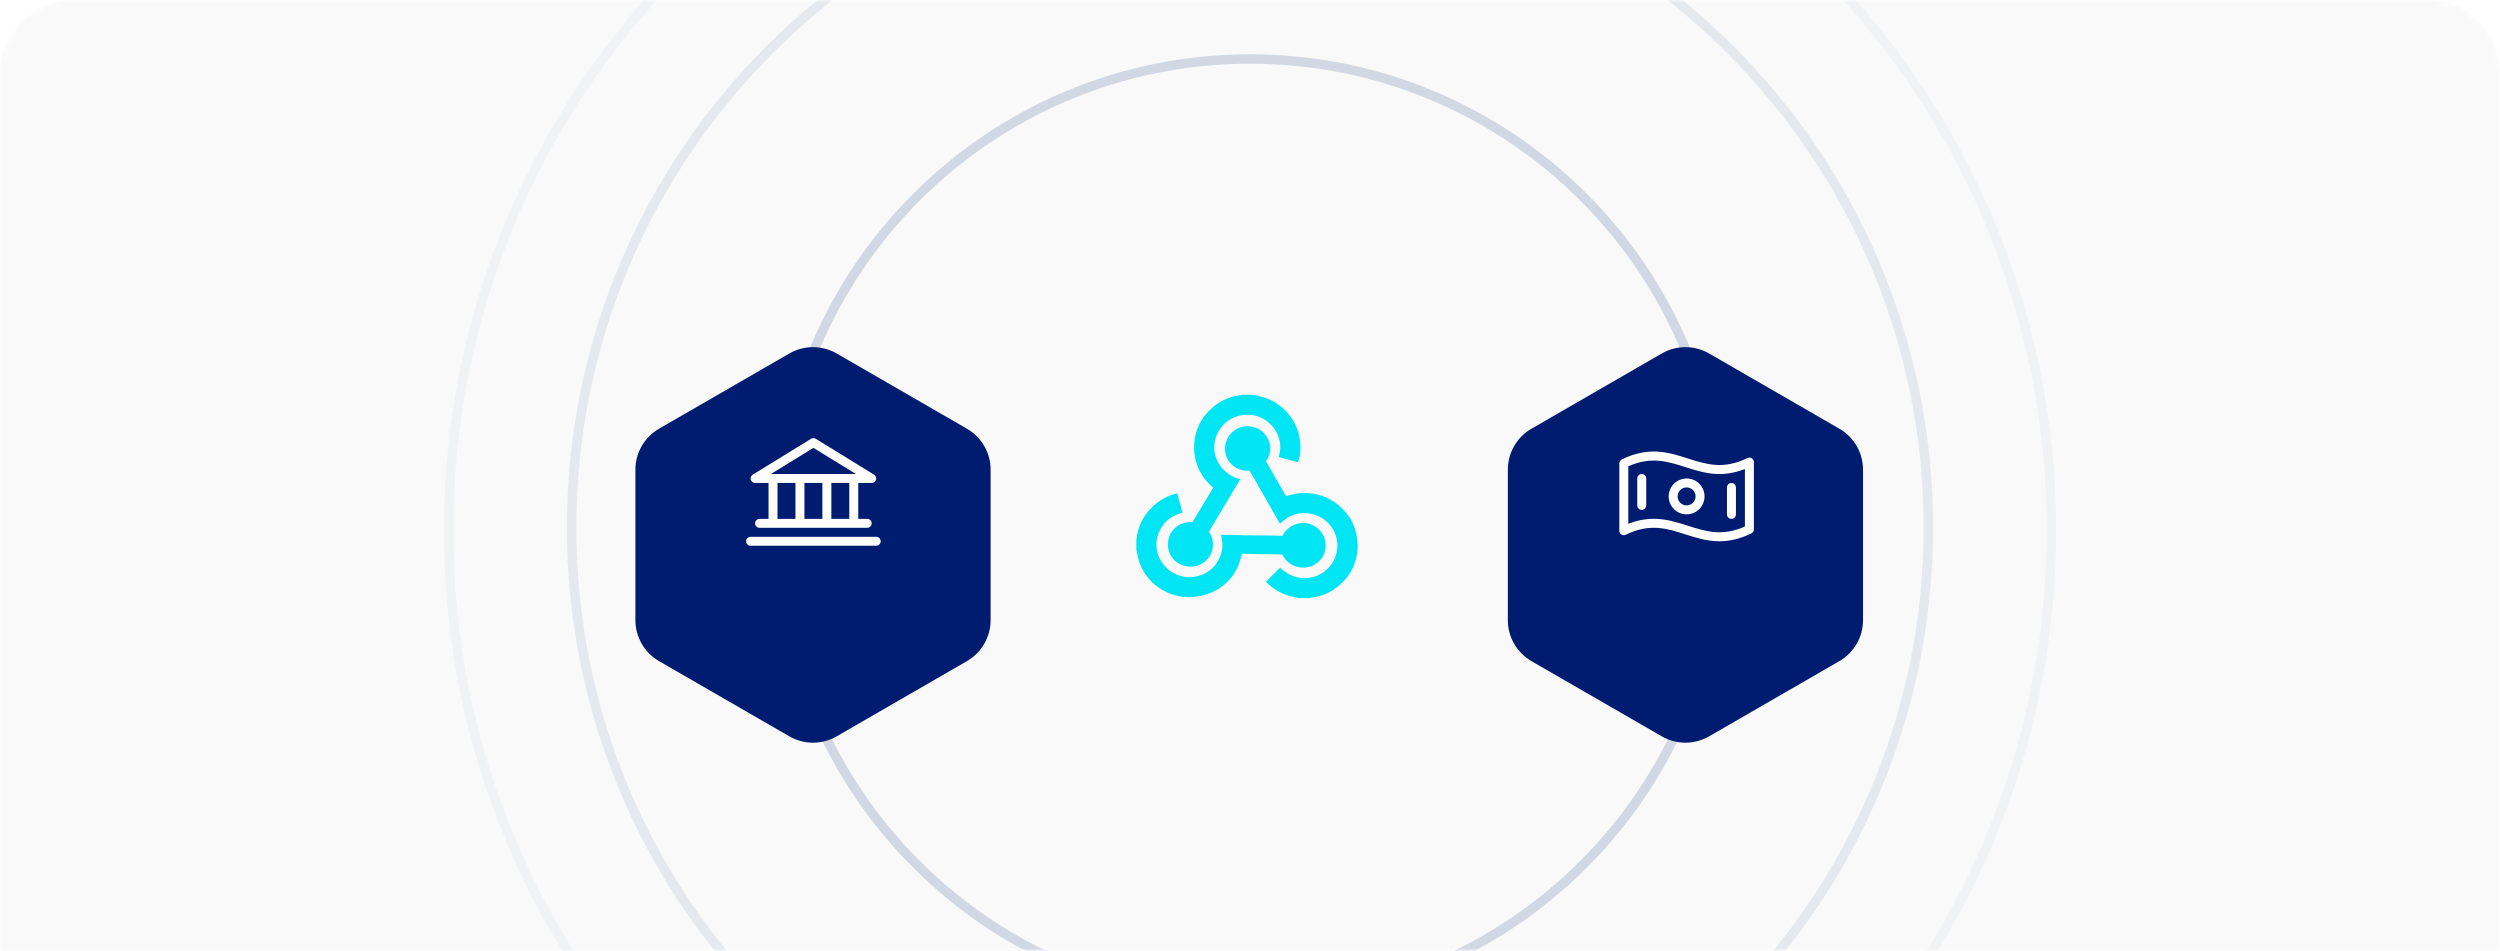 <svg width="418" height="159" viewBox="0 0 418 159" fill="none" xmlns="http://www.w3.org/2000/svg">
<mask id="mask0_293_44" style="mask-type:luminance" maskUnits="userSpaceOnUse" x="0" y="0" width="418" height="159">
<path d="M0 12C0 5.373 5.37 0 12 0H406C412.63 0 418 5.373 418 12V159H0V12Z" fill="white"/>
</mask>
<g mask="url(#mask0_293_44)">
<path d="M0 12C0 5.373 5.37 0 12 0H406C412.63 0 418 5.373 418 12V159H0V12Z" fill="#F9F9F9"/>
<path d="M209 167.606C252.559 167.606 287.87 132.295 287.87 88.736C287.87 45.178 252.559 9.866 209 9.866C165.441 9.866 130.13 45.178 130.13 88.736C130.13 132.295 165.441 167.606 209 167.606Z" stroke="#D2D8E3" stroke-width="1.583"/>
<path d="M209 201.37C271.643 201.37 322.425 150.706 322.425 88.209C322.425 25.712 271.643 -24.952 209 -24.952C146.357 -24.952 95.575 25.712 95.575 88.209C95.575 150.706 146.357 201.37 209 201.37Z" stroke="#D2D8E3" stroke-opacity="0.5" stroke-width="1.583"/>
<path d="M209 222.472C283.006 222.472 343 162.596 343 88.736C343 14.876 283.006 -45 209 -45C134.994 -45 75 14.876 75 88.736C75 162.596 134.994 222.472 209 222.472Z" stroke="#D2D8E3" stroke-opacity="0.2" stroke-width="1.583"/>
<g filter="url(#filter0_d_293_44)">
<path d="M131.98 51.19C134.42 49.776 137.44 49.776 139.89 51.19L161.67 63.767C164.12 65.18 165.63 67.793 165.63 70.62V95.774C165.63 98.601 164.12 101.213 161.67 102.627L139.89 115.204C137.44 116.617 134.42 116.617 131.98 115.204L110.19 102.627C107.74 101.213 106.24 98.601 106.24 95.774V70.62C106.24 67.793 107.74 65.18 110.19 63.767L131.98 51.19Z" fill="#001C70"/>
</g>
<g filter="url(#filter1_d_293_44)">
<path d="M277.85 51.19C280.29 49.776 283.31 49.776 285.76 51.19L307.54 63.767C309.99 65.18 311.5 67.793 311.5 70.62V95.774C311.5 98.601 309.99 101.213 307.54 102.627L285.76 115.204C283.31 116.617 280.29 116.617 277.85 115.204L256.06 102.627C253.61 101.213 252.11 98.601 252.11 95.774V70.62C252.11 67.793 253.61 65.18 256.06 63.767L277.85 51.19Z" fill="#001C70"/>
</g>
<path d="M126.25 80.75H128.5V86.75H127C126.8 86.75 126.61 86.829 126.47 86.97C126.33 87.11 126.25 87.301 126.25 87.5C126.25 87.699 126.33 87.89 126.47 88.03C126.61 88.171 126.8 88.25 127 88.25H145C145.2 88.25 145.39 88.171 145.53 88.03C145.67 87.89 145.75 87.699 145.75 87.5C145.75 87.301 145.67 87.11 145.53 86.97C145.39 86.829 145.2 86.75 145 86.75H143.5V80.75H145.75C145.91 80.75 146.07 80.696 146.2 80.598C146.33 80.499 146.43 80.361 146.47 80.204C146.52 80.047 146.51 79.88 146.45 79.728C146.39 79.576 146.28 79.447 146.14 79.362L136.39 73.362C136.27 73.289 136.14 73.25 136 73.25C135.86 73.25 135.73 73.289 135.61 73.362L125.86 79.362C125.72 79.447 125.61 79.576 125.55 79.728C125.49 79.88 125.48 80.047 125.53 80.204C125.57 80.361 125.67 80.499 125.8 80.598C125.93 80.696 126.09 80.75 126.25 80.75ZM130 80.75H133V86.75H130V80.75ZM137.5 80.75V86.75H134.5V80.75H137.5ZM142 86.75H139V80.75H142V86.75ZM136 74.88L143.1 79.25H128.9L136 74.88ZM147.25 90.5C147.25 90.699 147.17 90.89 147.03 91.03C146.89 91.171 146.7 91.25 146.5 91.25H125.5C125.3 91.25 125.11 91.171 124.97 91.03C124.83 90.89 124.75 90.699 124.75 90.5C124.75 90.301 124.83 90.11 124.97 89.97C125.11 89.829 125.3 89.75 125.5 89.75H146.5C146.7 89.75 146.89 89.829 147.03 89.97C147.17 90.11 147.25 90.301 147.25 90.5Z" fill="white"/>
<path d="M292.9 76.625C292.79 76.558 292.67 76.519 292.54 76.512C292.41 76.506 292.29 76.532 292.17 76.587C288.15 78.556 285.27 77.634 282.23 76.661C279.05 75.64 275.74 74.585 271.18 76.814C271.05 76.876 270.94 76.972 270.87 77.091C270.79 77.211 270.75 77.35 270.75 77.491V88.735C270.75 88.862 270.78 88.987 270.84 89.098C270.91 89.21 270.99 89.303 271.1 89.371C271.21 89.438 271.33 89.477 271.46 89.484C271.59 89.49 271.71 89.465 271.83 89.409C275.85 87.44 278.73 88.362 281.77 89.336C283.57 89.912 285.41 90.5 287.49 90.5C289.09 90.5 290.84 90.151 292.83 89.182C292.95 89.12 293.06 89.025 293.13 88.906C293.21 88.787 293.25 88.649 293.25 88.509V77.265C293.25 77.138 293.22 77.012 293.15 76.9C293.09 76.788 293.01 76.693 292.9 76.625ZM291.75 88.032C287.94 89.735 285.16 88.846 282.23 87.908C280.43 87.331 278.59 86.743 276.51 86.743C275.05 86.751 273.61 87.037 272.25 87.587V77.968C276.06 76.265 278.84 77.154 281.77 78.092C284.71 79.031 287.73 80 291.75 78.415V88.032ZM282 80C281.41 80 280.83 80.176 280.33 80.506C279.84 80.835 279.46 81.304 279.23 81.852C279 82.4 278.94 83.003 279.06 83.585C279.17 84.167 279.46 84.702 279.88 85.121C280.3 85.541 280.83 85.827 281.41 85.942C282 86.058 282.6 85.999 283.15 85.772C283.7 85.545 284.16 85.16 284.49 84.667C284.82 84.173 285 83.593 285 83C285 82.204 284.68 81.441 284.12 80.879C283.56 80.316 282.8 80 282 80ZM282 84.5C281.7 84.5 281.41 84.412 281.17 84.247C280.92 84.082 280.73 83.848 280.61 83.574C280.5 83.3 280.47 82.998 280.53 82.707C280.59 82.416 280.73 82.149 280.94 81.939C281.15 81.73 281.42 81.587 281.71 81.529C282 81.471 282.3 81.501 282.57 81.614C282.85 81.728 283.08 81.92 283.25 82.167C283.41 82.413 283.5 82.703 283.5 83C283.5 83.398 283.34 83.779 283.06 84.061C282.78 84.342 282.4 84.5 282 84.5ZM275.25 80V84.5C275.25 84.699 275.17 84.89 275.03 85.03C274.89 85.171 274.7 85.25 274.5 85.25C274.3 85.25 274.11 85.171 273.97 85.03C273.83 84.89 273.75 84.699 273.75 84.5V80C273.75 79.801 273.83 79.61 273.97 79.47C274.11 79.329 274.3 79.25 274.5 79.25C274.7 79.25 274.89 79.329 275.03 79.47C275.17 79.61 275.25 79.801 275.25 80ZM288.75 86V81.5C288.75 81.301 288.83 81.11 288.97 80.97C289.11 80.829 289.3 80.75 289.5 80.75C289.7 80.75 289.89 80.829 290.03 80.97C290.17 81.11 290.25 81.301 290.25 81.5V86C290.25 86.199 290.17 86.39 290.03 86.53C289.89 86.671 289.7 86.75 289.5 86.75C289.3 86.75 289.11 86.671 288.97 86.53C288.83 86.39 288.75 86.199 288.75 86Z" fill="white"/>
<path d="M207.77 66H207.73L207.32 66.085C206.41 66.198 205.52 66.46 204.65 66.871C203.78 67.282 203.01 67.828 202.35 68.508C201.21 69.556 200.43 70.845 199.98 72.375C199.74 73.225 199.63 74.118 199.65 75.052C199.68 75.988 199.85 76.88 200.15 77.73C200.62 79.005 201.34 80.11 202.3 81.045L202.84 81.555L199.4 87.292C198.69 87.264 198.06 87.363 197.54 87.59C196.71 87.958 196.09 88.525 195.68 89.29C195.48 89.715 195.36 90.154 195.3 90.608C195.25 91.061 195.28 91.514 195.39 91.968C195.61 92.818 196.06 93.498 196.75 94.008C197.17 94.291 197.62 94.496 198.12 94.624C198.62 94.751 199.11 94.78 199.61 94.709C200.11 94.638 200.59 94.461 201.04 94.177C201.5 93.894 201.88 93.54 202.18 93.115C202.51 92.633 202.71 92.081 202.78 91.458C202.85 90.834 202.77 90.253 202.55 89.715C202.53 89.573 202.43 89.375 202.26 89.12L202.14 88.865L207.03 80.705C207.19 80.45 207.3 80.252 207.36 80.11L206.94 79.983C206.7 79.926 206.52 79.869 206.41 79.812C205.77 79.529 205.2 79.14 204.69 78.644C204.18 78.148 203.78 77.588 203.51 76.965C203.04 75.945 202.91 74.883 203.13 73.778C203.24 73.126 203.48 72.517 203.84 71.95C204.2 71.383 204.62 70.902 205.12 70.505C206.14 69.74 207.28 69.358 208.52 69.358C209.26 69.329 209.99 69.464 210.69 69.761C211.4 70.059 212.01 70.491 212.54 71.057C213.01 71.511 213.37 72.056 213.64 72.694C213.9 73.331 214.04 73.976 214.07 74.628C214.07 75.109 213.99 75.704 213.82 76.413L216.72 77.22L217.05 77.262C217.44 76.044 217.54 74.826 217.34 73.608C217.23 72.673 216.96 71.773 216.54 70.909C216.11 70.045 215.56 69.287 214.9 68.635C213.74 67.445 212.32 66.652 210.63 66.255C210.47 66.198 210.22 66.142 209.89 66.085L209.31 66H207.77ZM208.52 71.27C208.05 71.27 207.58 71.369 207.11 71.568C206.64 71.766 206.22 72.056 205.85 72.439C205.47 72.821 205.2 73.268 205.04 73.778C204.82 74.344 204.76 74.968 204.87 75.648C204.96 76.158 205.15 76.639 205.45 77.093C205.76 77.546 206.14 77.9 206.61 78.155C207.28 78.58 208.05 78.764 208.93 78.708C209.02 78.821 209.09 78.934 209.14 79.047L213.78 87.165C213.86 87.335 213.95 87.463 214.03 87.548C214.77 86.811 215.58 86.308 216.45 86.039C217.32 85.77 218.22 85.72 219.15 85.89C220.07 86.06 220.88 86.428 221.57 86.995C222.45 87.703 223.05 88.575 223.37 89.609C223.69 90.643 223.7 91.684 223.39 92.733C223.17 93.526 222.78 94.234 222.21 94.858C221.65 95.481 220.98 95.948 220.2 96.26C219.35 96.628 218.43 96.749 217.45 96.621C216.47 96.494 215.59 96.147 214.82 95.58C214.71 95.495 214.53 95.353 214.28 95.155L214.07 94.9C213.96 94.985 213.81 95.127 213.61 95.325L211.67 97.28C212.3 97.932 213.02 98.477 213.82 98.916C214.62 99.355 215.47 99.66 216.35 99.83L217.26 100H218.88L220.04 99.788C221.8 99.419 223.32 98.569 224.59 97.238C225.2 96.614 225.71 95.899 226.11 95.091C226.51 94.284 226.78 93.441 226.91 92.562C227.05 91.542 227.02 90.53 226.83 89.524C226.64 88.518 226.29 87.604 225.8 86.782C225.3 85.961 224.69 85.238 223.97 84.615C223.25 83.992 222.47 83.496 221.61 83.128C220.67 82.731 219.7 82.504 218.69 82.448C217.68 82.391 216.69 82.49 215.73 82.745L215.02 82.958L211.67 77.135C212.03 76.597 212.25 76.073 212.33 75.562C212.47 74.656 212.29 73.806 211.79 73.013C211.35 72.304 210.74 71.808 209.97 71.525C209.5 71.355 209.02 71.27 208.52 71.27ZM196.84 82.49C195.23 82.858 193.85 83.609 192.69 84.743C191.39 85.989 190.55 87.477 190.17 89.205L190 90.225V91.798L190.08 92.265C190.14 92.633 190.19 92.917 190.25 93.115C190.44 93.993 190.78 94.829 191.26 95.623C191.75 96.416 192.33 97.11 193.02 97.705C194.41 98.867 195.99 99.561 197.79 99.788C198.84 99.901 199.89 99.837 200.94 99.596C201.99 99.355 202.95 98.952 203.84 98.385C205.3 97.422 206.38 96.133 207.07 94.518C207.26 94.036 207.46 93.398 207.65 92.605C207.81 92.577 208.06 92.577 208.39 92.605L213.57 92.69C213.96 92.69 214.24 92.704 214.4 92.733C214.71 93.299 215.05 93.738 215.44 94.05C215.82 94.362 216.26 94.588 216.74 94.73C217.23 94.872 217.72 94.928 218.21 94.9C218.99 94.815 219.68 94.532 220.28 94.05C221.03 93.455 221.47 92.69 221.61 91.755C221.67 91.273 221.65 90.806 221.55 90.353C221.45 89.899 221.27 89.474 220.99 89.077C220.55 88.454 219.98 88.001 219.29 87.718C218.82 87.519 218.33 87.427 217.82 87.441C217.31 87.455 216.82 87.562 216.35 87.76C215.58 88.1 214.98 88.624 214.57 89.333L214.44 89.587C214.06 89.587 213.48 89.573 212.7 89.545L208.02 89.503C207.61 89.474 207.01 89.46 206.24 89.46L204.17 89.417L204.29 90.14C204.51 91.358 204.33 92.506 203.75 93.583C203.37 94.347 202.82 94.985 202.1 95.495C201.38 96.005 200.59 96.317 199.74 96.43C198.77 96.6 197.8 96.494 196.84 96.111C195.87 95.729 195.08 95.127 194.47 94.305C193.7 93.313 193.33 92.194 193.36 90.948C193.38 89.899 193.7 88.922 194.31 88.015C194.67 87.477 195.11 87.023 195.63 86.655C196.16 86.287 196.73 86.017 197.33 85.847L197.71 85.72L196.84 82.49Z" fill="#00E5F4"/>
</g>
<defs>
<filter id="filter0_d_293_44" x="97.746" y="49.55" width="76.377" height="83.121" filterUnits="userSpaceOnUse" color-interpolation-filters="sRGB">
<feFlood flood-opacity="0" result="BackgroundImageFix"/>
<feColorMatrix in="SourceAlpha" type="matrix" values="0 0 0 0 0 0 0 0 0 0 0 0 0 0 0 0 0 0 127 0" result="hardAlpha"/>
<feOffset dy="7.913"/>
<feGaussianBlur stdDeviation="4.247"/>
<feComposite in2="hardAlpha" operator="out"/>
<feColorMatrix type="matrix" values="0 0 0 0 0 0 0 0 0 0 0 0 0 0 0 0 0 0 0.03 0"/>
<feBlend mode="normal" in2="BackgroundImageFix" result="effect1_dropShadow_293_44"/>
<feBlend mode="normal" in="SourceGraphic" in2="effect1_dropShadow_293_44" result="shape"/>
</filter>
<filter id="filter1_d_293_44" x="243.616" y="49.55" width="76.377" height="83.121" filterUnits="userSpaceOnUse" color-interpolation-filters="sRGB">
<feFlood flood-opacity="0" result="BackgroundImageFix"/>
<feColorMatrix in="SourceAlpha" type="matrix" values="0 0 0 0 0 0 0 0 0 0 0 0 0 0 0 0 0 0 127 0" result="hardAlpha"/>
<feOffset dy="7.913"/>
<feGaussianBlur stdDeviation="4.247"/>
<feComposite in2="hardAlpha" operator="out"/>
<feColorMatrix type="matrix" values="0 0 0 0 0 0 0 0 0 0 0 0 0 0 0 0 0 0 0.03 0"/>
<feBlend mode="normal" in2="BackgroundImageFix" result="effect1_dropShadow_293_44"/>
<feBlend mode="normal" in="SourceGraphic" in2="effect1_dropShadow_293_44" result="shape"/>
</filter>
</defs>
</svg>
